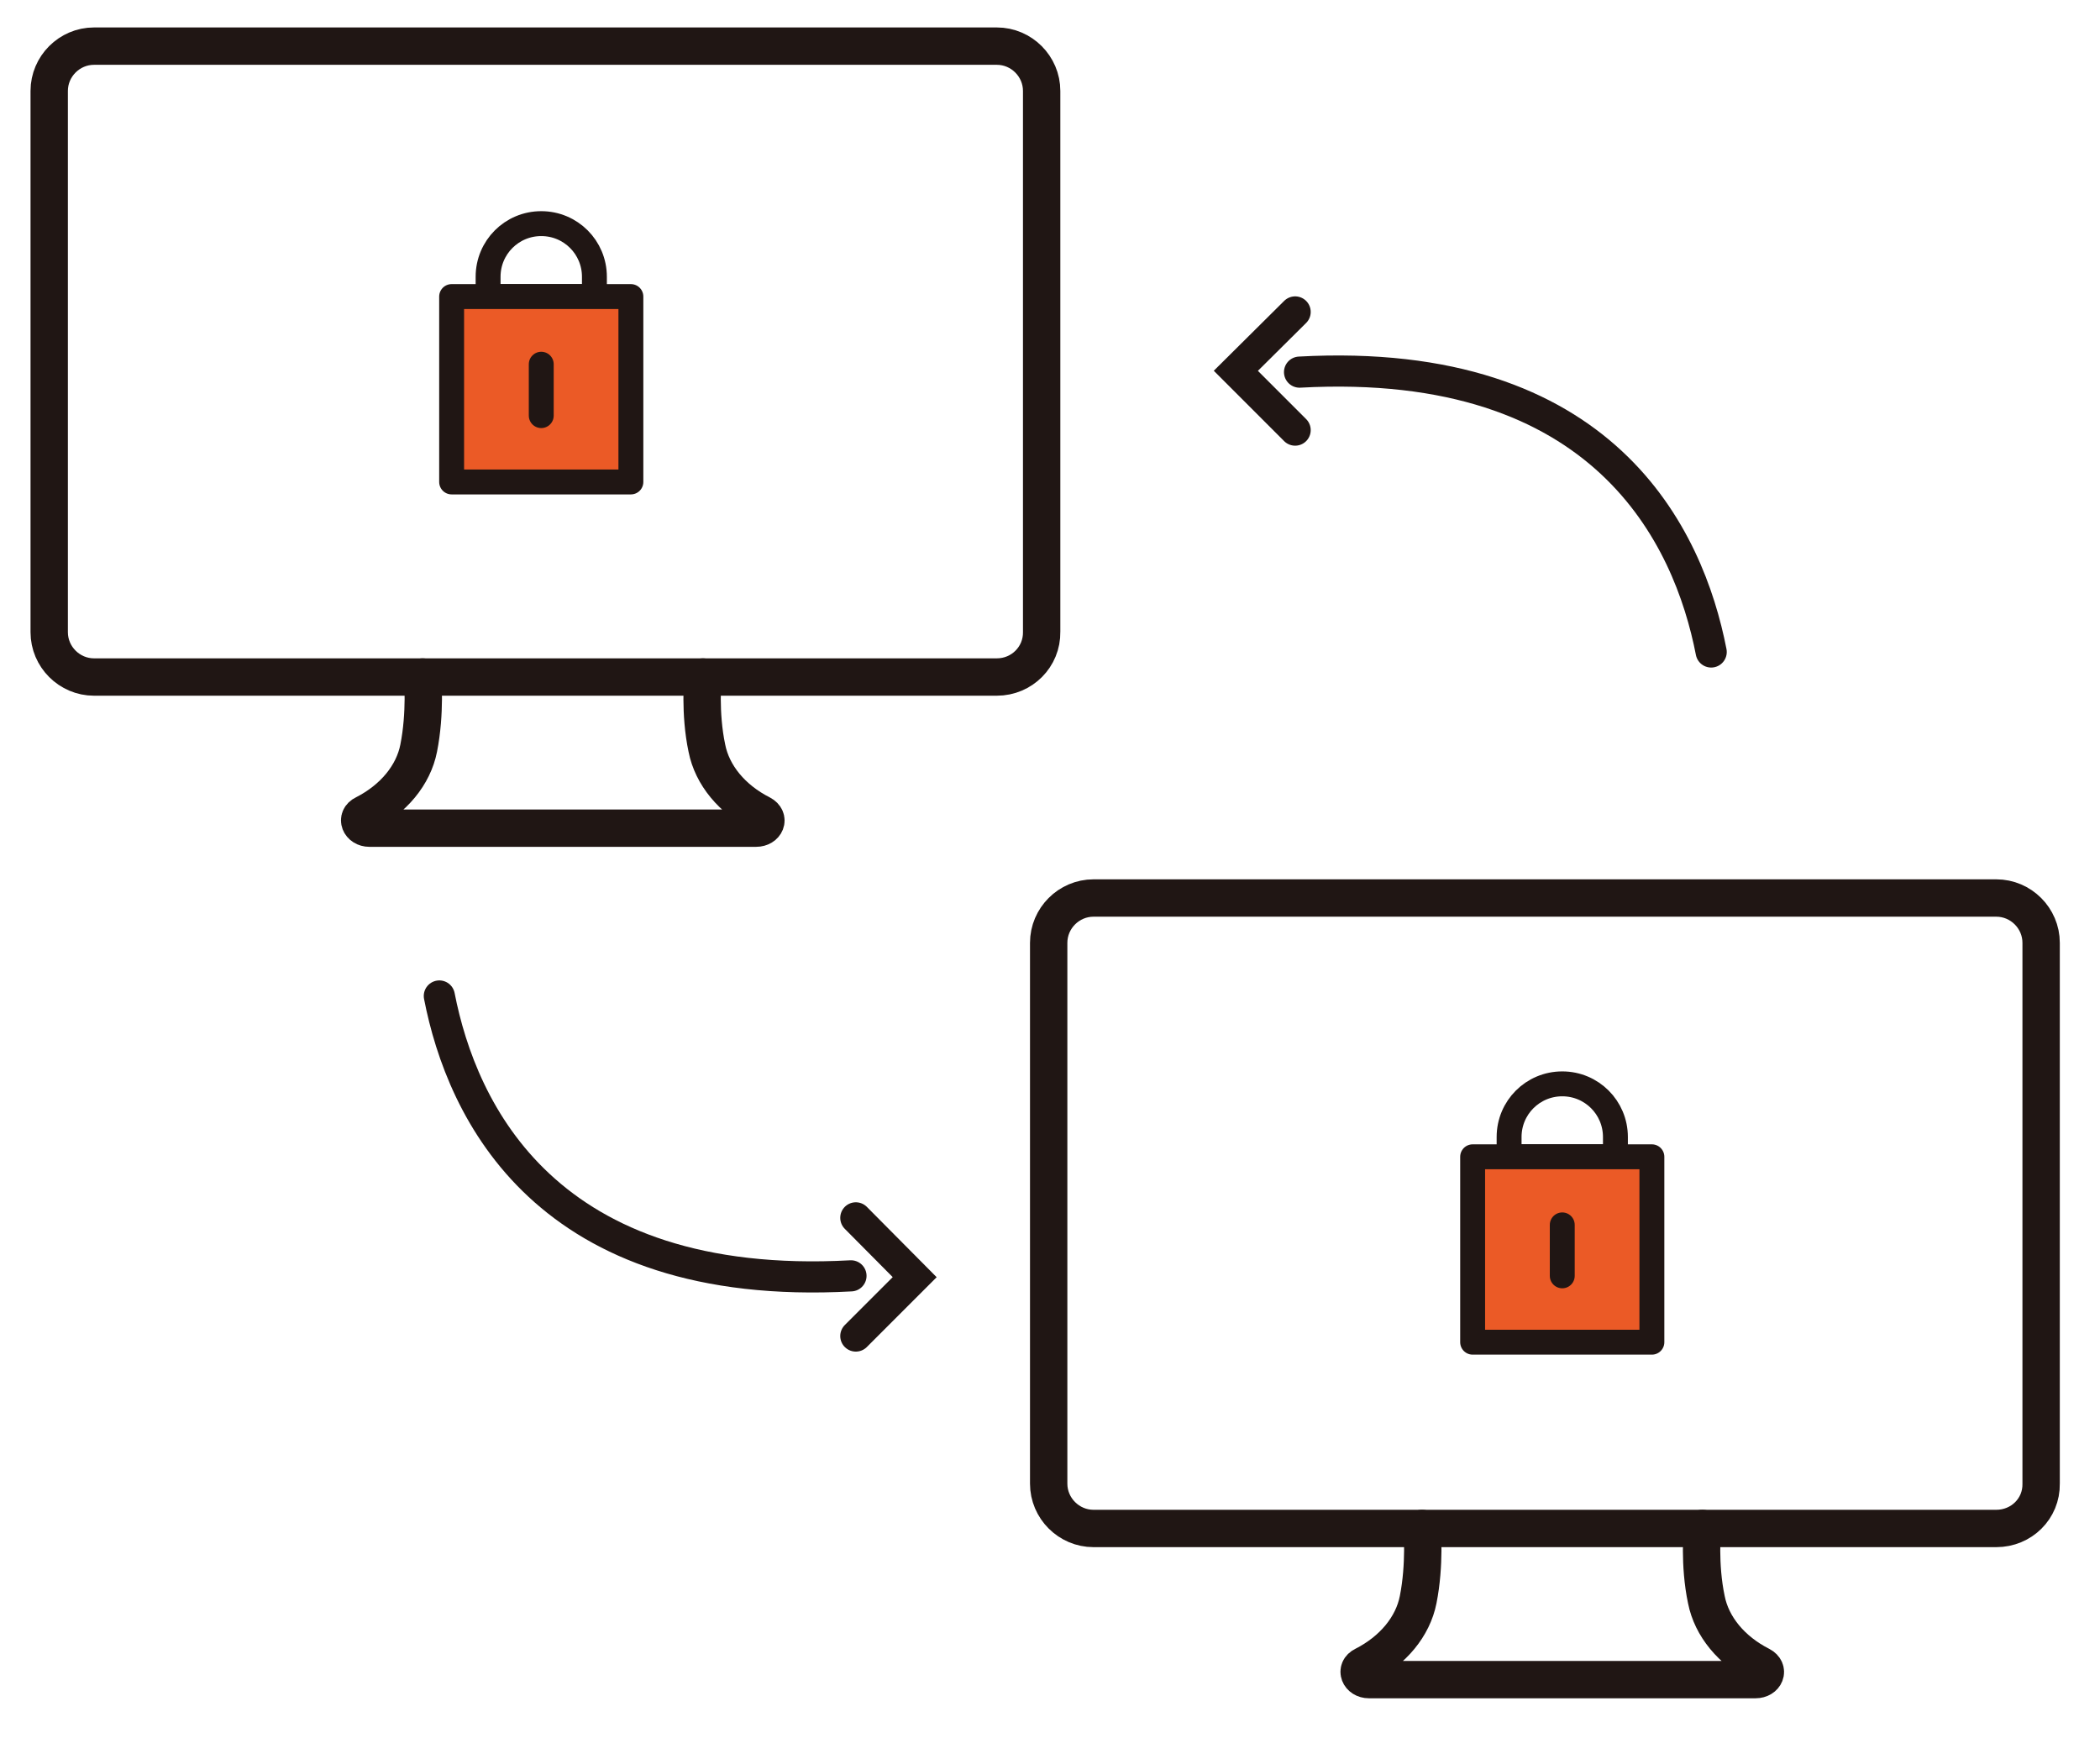 <?xml version="1.0" encoding="UTF-8"?> <!-- Generator: Adobe Illustrator 25.4.1, SVG Export Plug-In . SVG Version: 6.00 Build 0) --> <svg xmlns="http://www.w3.org/2000/svg" xmlns:xlink="http://www.w3.org/1999/xlink" version="1.1" id="レイヤー_1" x="0px" y="0px" viewBox="0 0 478 400.4" style="enable-background:new 0 0 478 400.4;" xml:space="preserve"> <style type="text/css"> .st0{fill:none;stroke:#201614;stroke-width:7.087;stroke-linecap:round;stroke-miterlimit:10;} .st1{fill:none;stroke:#201614;stroke-width:8.504;stroke-linecap:round;stroke-linejoin:round;stroke-miterlimit:10;} .st2{fill:none;stroke:#201614;stroke-width:5.669;stroke-linecap:round;stroke-linejoin:round;stroke-miterlimit:10;} .st3{fill:#EB5A26;stroke:#201614;stroke-width:5.669;stroke-linecap:round;stroke-linejoin:round;stroke-miterlimit:10;} </style> <g> <g> <path class="st0" d="M100,226.7c5.1,26.2,24.2,67.5,93.7,63.7"></path> <polyline class="st0" points="194.8,277.2 208.2,290.7 194.8,304.1 "></polyline> </g> <g id="XMLID_40_"> <path id="XMLID_41_" class="st1" d="M387.5,347.9c0,0-0.8,8.2,0.9,16.2c1.2,6.1,5.7,11.6,12.4,15l0,0c1.9,1,1,3.2-1.2,3.2h-44h-44 c-2.2,0-3.1-2.3-1.2-3.2l0,0c6.7-3.4,11.2-8.9,12.4-15c1.6-8,0.9-16.2,0.9-16.2"></path> <path id="XMLID_11_" class="st1" d="M454.4,347.9H248.9c-5.6,0-10.2-4.6-10.2-10.2V214.6c0-5.6,4.6-10.2,10.2-10.2h205.5 c5.6,0,10.2,4.6,10.2,10.2v123.1C464.7,343.4,460.1,347.9,454.4,347.9z"></path> </g> <g id="XMLID_42_"> <path id="XMLID_44_" class="st1" d="M160,154.1c0,0-0.8,8.2,0.9,16.2c1.2,6.1,5.7,11.6,12.4,15l0,0c1.9,1,1,3.2-1.2,3.2h-44h-44 c-2.2,0-3.1-2.3-1.2-3.2l0,0c6.7-3.4,11.2-8.9,12.4-15c1.6-8,0.9-16.2,0.9-16.2"></path> <path id="XMLID_43_" class="st1" d="M226.9,154.1H21.4c-5.6,0-10.2-4.6-10.2-10.2V20.7c0-5.6,4.6-10.2,10.2-10.2h205.5 c5.6,0,10.2,4.6,10.2,10.2v123.1C237.2,149.5,232.6,154.1,226.9,154.1z"></path> </g> <g> <path class="st0" d="M389.5,148.4c-5.1-26.2-24.2-67.5-93.7-63.7"></path> <polyline class="st0" points="294.8,97.9 281.3,84.4 294.8,71 "></polyline> </g> </g> <g> <path class="st2" d="M123.2,50.9L123.2,50.9c-6.7,0-12.1,5.4-12.1,12.1v4.5h24.2v-4.5C135.3,56.3,129.9,50.9,123.2,50.9z"></path> <rect x="102.8" y="67.5" class="st3" width="40.8" height="42.2"></rect> <line class="st2" x1="123.2" y1="82.9" x2="123.2" y2="94.6"></line> </g> <g> <path class="st2" d="M355.6,246.7L355.6,246.7c-6.7,0-12.1,5.4-12.1,12.1v4.5h24.2v-4.5C367.7,252.1,362.3,246.7,355.6,246.7z"></path> <rect x="335.2" y="263.3" class="st3" width="40.8" height="42.2"></rect> <line class="st2" x1="355.6" y1="278.8" x2="355.6" y2="290.4"></line> </g> </svg> 